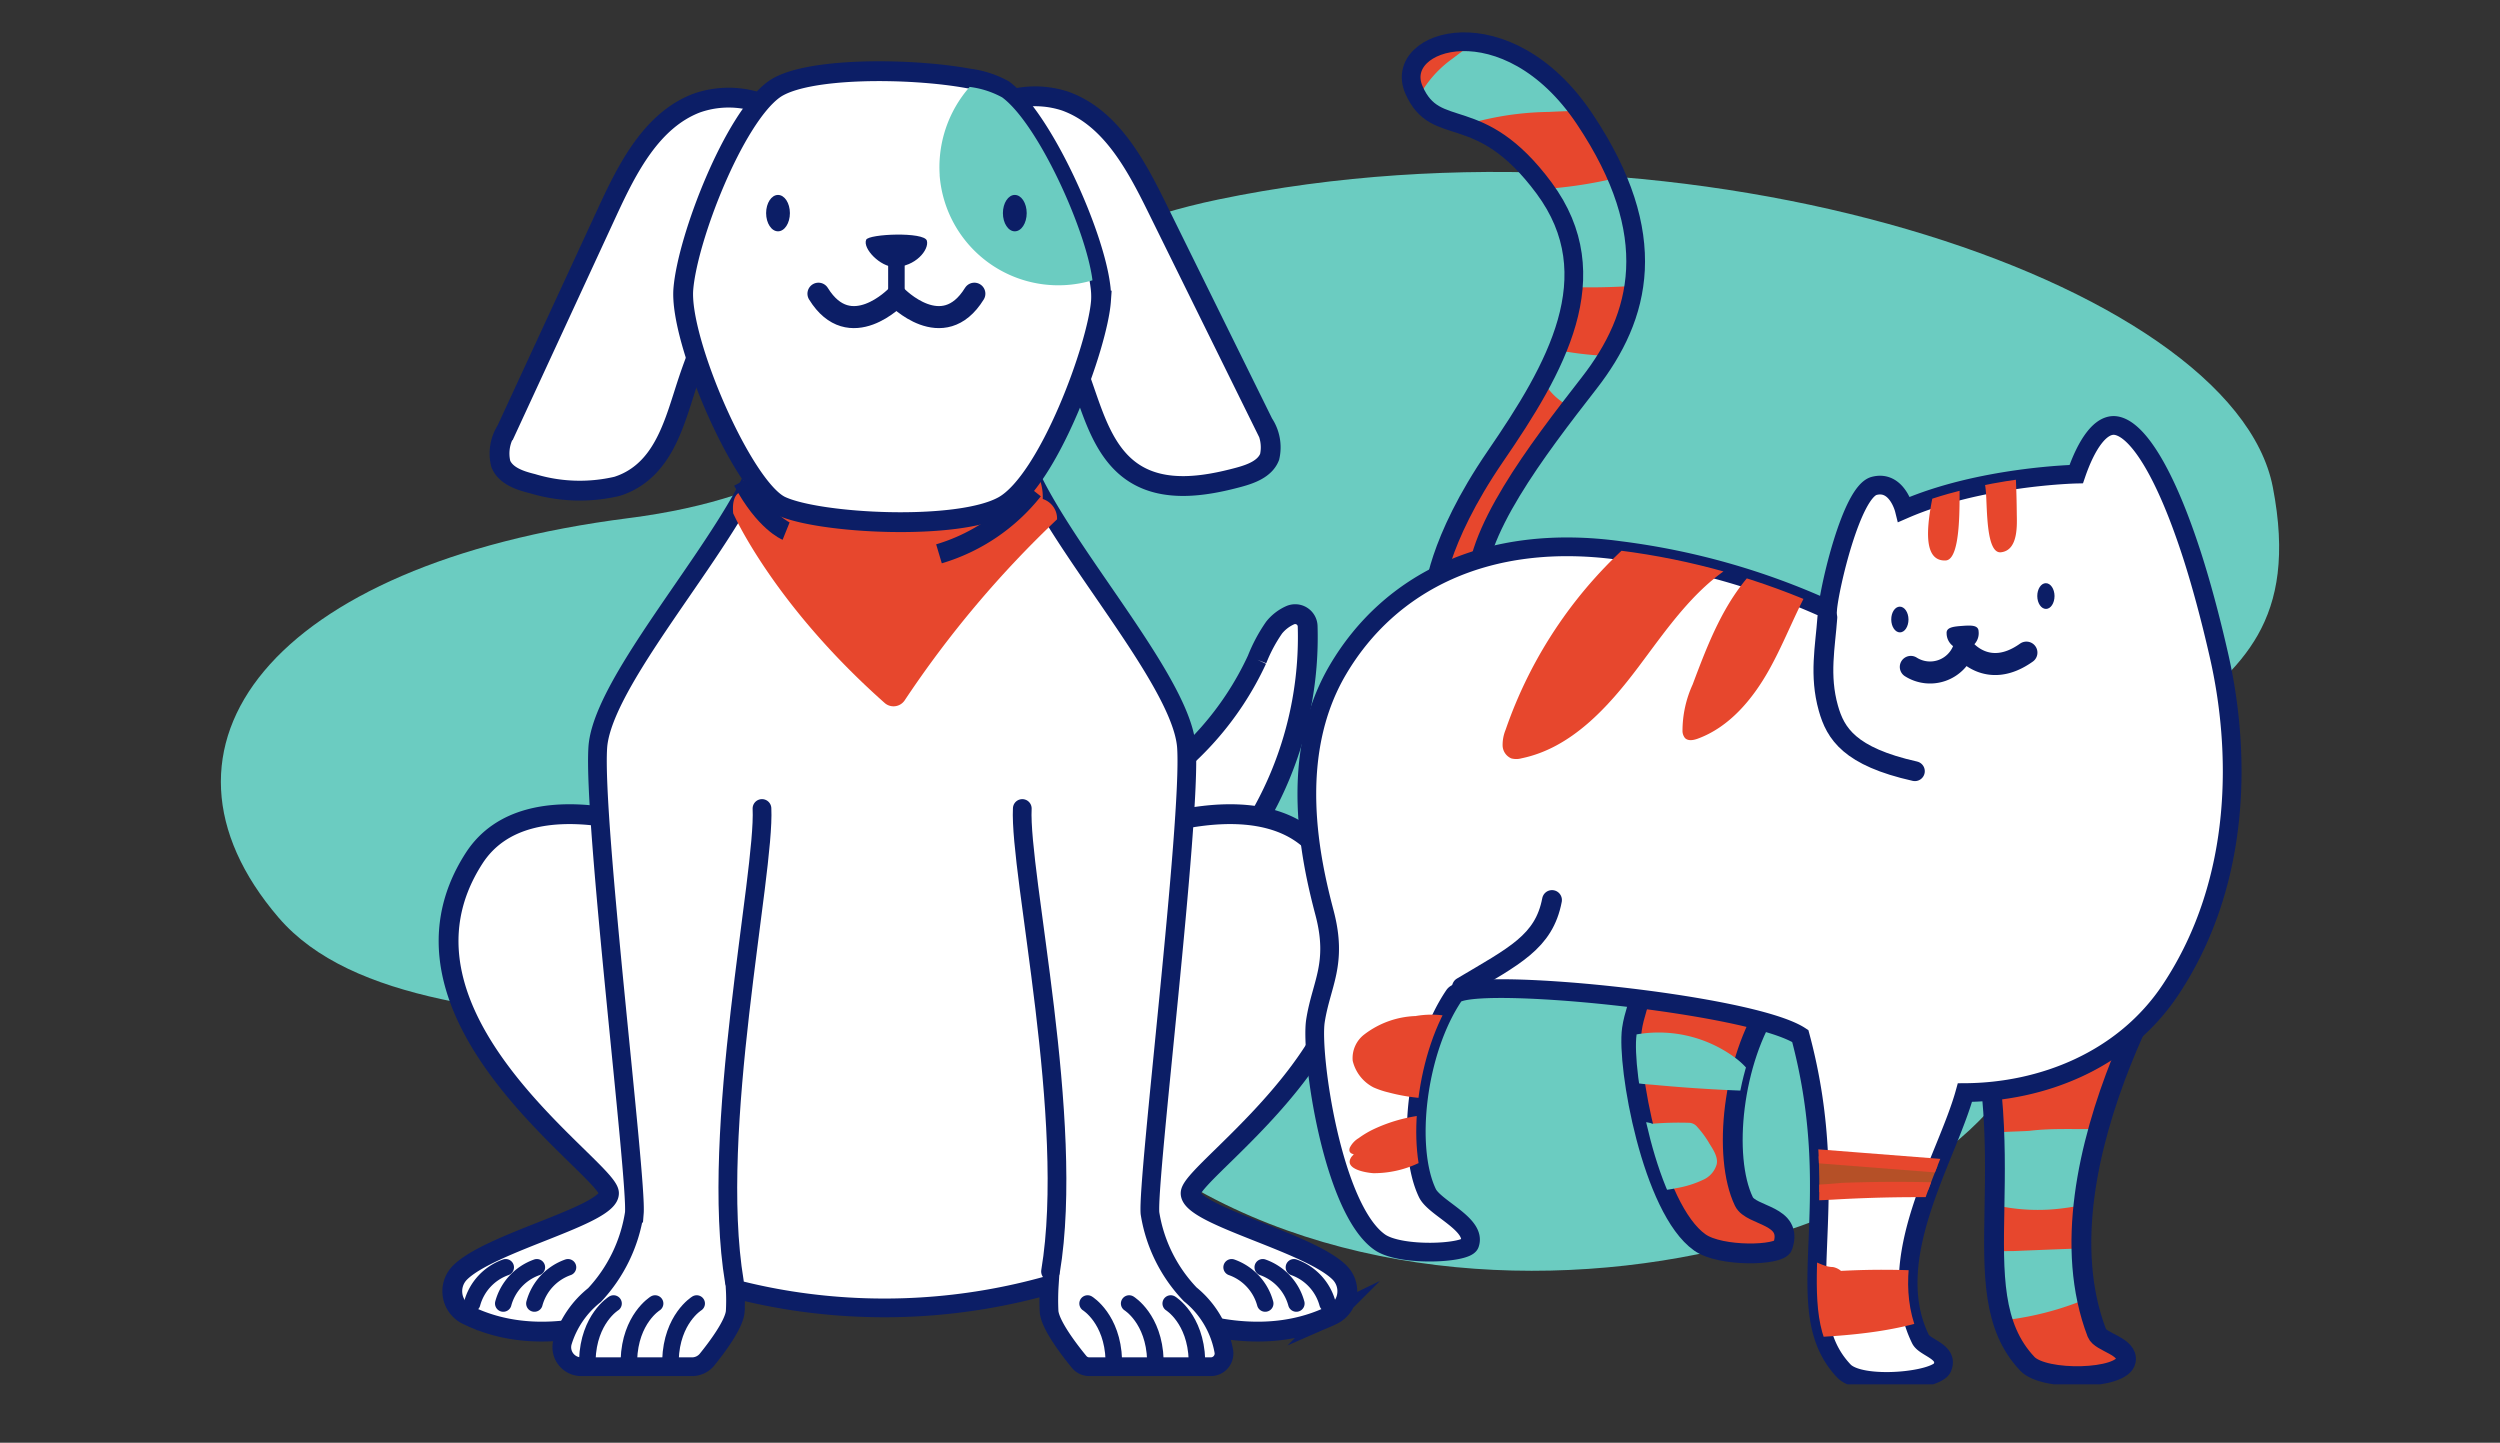 <svg xmlns="http://www.w3.org/2000/svg" xmlns:xlink="http://www.w3.org/1999/xlink" width="227" height="131" viewBox="0 0 227 131">
  <rect x="0" y="0" width="227" height="131" fill="#333333" stroke="none"/>
  <defs>
    <clipPath id="clip-path">
      <rect id="Rectangle_16495" data-name="Rectangle 16495" width="227" height="131" transform="translate(538 3065)" fill="#fff"/>
    </clipPath>
    <clipPath id="clip-path-2">
      <rect id="Rectangle_16488" data-name="Rectangle 16488" width="186.891" height="99.775" fill="#6bccc1"/>
    </clipPath>
    <clipPath id="clip-path-3">
      <path id="Path_42808" data-name="Path 42808" d="M0,0H172.216V128.7H0Z" fill="none"/>
    </clipPath>
    <clipPath id="clip-path-4">
      <rect id="Rectangle_16489" data-name="Rectangle 16489" width="162.476" height="128.703" fill="none"/>
    </clipPath>
    <clipPath id="clip-path-5">
      <path id="Path_42749" data-name="Path 42749" d="M218.953,83.8s-8.7.188-15.621,3.2c0,0-.653-2.677-2.728-2.136s-4.082,9.3-4.225,11.221A65.222,65.222,0,0,0,177.5,90.739c-12.086-1.657-20.931,2.937-25.579,10.81s-2.449,17.437-1.225,22.085-.3,6.443-.824,9.814c-.463,3,1.5,17.015,5.819,20.089,1.884,1.342,7.878,1.043,8.188.185.644-1.782-3.183-3.256-3.842-4.628-1.961-4.086-1.025-12.872,2.429-17.963,1.224-1.805,26.872.707,31.427,3.7,4.223,15.71-1.314,24.839,3.953,30.408,1.537,1.626,8.426.937,8.945-.286.625-1.474-1.584-1.788-1.982-2.6-3.567-7.3,2.372-16.349,4.036-22.386,6.94-.035,14.4-2.887,18.689-9.367,6.651-10.042,6.258-22.031,4.394-30.252-3.194-14.089-6.858-20.518-9.35-20.938a1.388,1.388,0,0,0-.232-.019c-1.318,0-2.527,1.883-3.395,4.419" transform="translate(-149.093 -79.385)" fill="none"/>
    </clipPath>
    <clipPath id="clip-path-7">
      <path id="Path_42753" data-name="Path 42753" d="M167.4,17.306c2.006,4.617,5.905.944,11.823,8.929s1.034,16.394-4.395,24.312-5.635,12.68-5.635,12.68l3.9-.31c-.462-5.146,5.5-12.92,10.21-18.972s6.654-13.433-.4-23.983c-3.454-5.169-7.726-7.018-10.95-7.018-3.358,0-5.58,2.008-4.557,4.362" transform="translate(-167.149 -12.944)" fill="none"/>
    </clipPath>
    <clipPath id="clip-path-8">
      <rect id="Rectangle_16491" data-name="Rectangle 16491" width="162.476" height="128.703" fill="none" stroke="#0c1e66" stroke-width="2.5"/>
    </clipPath>
    <clipPath id="clip-path-9">
      <path id="Path_42757" data-name="Path 42757" d="M272.039,163.418c-7.258,1.517-9.352,4.268-9.352,4.268,6.194,17.8-.519,29.855,5.844,36.584,1.538,1.625,8.647,1.447,8.945-.286.228-1.322-2.3-1.656-2.627-2.5-5.959-15.531,8.9-37.633,8.9-37.633a17.092,17.092,0,0,0-6.309-1.01,26.392,26.392,0,0,0-5.4.578" transform="translate(-262.687 -162.84)" fill="none"/>
    </clipPath>
    <clipPath id="clip-path-11">
      <rect id="Rectangle_16493" data-name="Rectangle 16493" width="167.574" height="128.703" transform="translate(-3)" fill="none"/>
    </clipPath>
    <clipPath id="clip-path-12">
      <rect id="Rectangle_16494" data-name="Rectangle 16494" width="172.476" height="128.703" transform="translate(-5)" fill="none"/>
    </clipPath>
    <clipPath id="clip-path-14">
      <path id="Path_42807" data-name="Path 42807" d="M203.17,149.063c1.333,4.5-.452,7.1-.8,9.587-.463,3.277,1.8,15.93,6.025,18.919,1.845,1.3,7.063,1.168,7.353.325.966-2.815-2.8-2.618-3.447-3.959-1.915-3.991-1-12.575,2.373-17.549,1.2-1.764,3.243-3.894,4.768-6.472,3.058-5.046-4.3-17.2-14.64-17.775q-.39-.022-.747-.022c-9.258,0-2.733,10.682-.88,16.945" transform="translate(-199.206 -132.118)" fill="none"/>
    </clipPath>
  </defs>
  <g id="Mask_Group_102" data-name="Mask Group 102" transform="translate(-538 -3065)" clip-path="url(#clip-path)">
    <path id="Path_42741" data-name="Path 42741" d="M0,0H146.375V88.667H0Z" transform="translate(626.771 3095)" fill="none"/>
    <g id="Group_31775" data-name="Group 31775" transform="translate(558.055 3080.612)">
      <g id="Group_31774" data-name="Group 31774" clip-path="url(#clip-path-2)">
        <path id="Path_42742" data-name="Path 42742" d="M90.551,2.505C61.779,8.5,66.635,27.65,37.032,31.432,4.422,35.6-8.028,52.205,5.224,67.687s57.266,4.2,76.316,19.886c29.254,24.082,83.263,8.544,83.263-12.354,0-30.025,26.265-22.046,21.514-46.6C182.7,9.912,133.308-6.408,90.551,2.505" transform="translate(0 0)" fill="#6bccc1"/>
      </g>
    </g>
    <g id="Group_31797" data-name="Group 31797" transform="translate(586.896 3068)">
      <g id="Mask_Group_101" data-name="Mask Group 101" transform="translate(-10 -6)" clip-path="url(#clip-path-3)">
        <g id="Group_31777" data-name="Group 31777" transform="translate(1.573)">
          <g id="Group_31776" data-name="Group 31776" clip-path="url(#clip-path-4)">
            <path id="Path_42743" data-name="Path 42743" d="M262.687,167.687c6.194,17.8-.519,29.855,5.844,36.584,1.537,1.625,8.647,1.446,8.945-.286.228-1.322-2.3-1.656-2.628-2.5-5.959-15.531,8.9-37.633,8.9-37.633s-4.455-1.949-11.713-.432-9.352,4.269-9.352,4.269" transform="translate(-124.917 -77.437)" fill="#e7472d"/>
            <path id="Path_42744" data-name="Path 42744" d="M203.264,149.463c1.364,4.608-.463,7.263-.824,9.814-.474,3.354,1.84,16.306,6.167,19.365,1.889,1.336,7.23,1.2,7.527.333.989-2.881-2.869-2.68-3.528-4.053-1.961-4.085-1.025-12.872,2.428-17.963,1.225-1.805,3.319-3.986,4.881-6.624,3.131-5.166-4.4-17.607-14.986-18.2s-3.61,10.747-1.665,17.323" transform="translate(-94.73 -62.827)" fill="#e7472d"/>
            <path id="Path_42745" data-name="Path 42745" d="M169.193,63.228s.205-4.762,5.635-12.68,10.313-16.326,4.395-24.312-9.817-4.312-11.823-8.929,8.456-7.895,15.507,2.655,5.11,17.93.4,23.983-10.671,13.827-10.21,18.973Z" transform="translate(-79.486 -6.156)" fill="#e7472d"/>
          </g>
        </g>
        <g id="Group_31779" data-name="Group 31779" transform="translate(79.767 41.634)">
          <g id="Group_31778" data-name="Group 31778" clip-path="url(#clip-path-5)">
            <path id="Path_42746" data-name="Path 42746" d="M195.22,98.611a40.313,40.313,0,0,0-11.968,17.54,3.622,3.622,0,0,0-.275,1.446,1.311,1.311,0,0,0,.787,1.159,1.784,1.784,0,0,0,.935-.009c4.514-.929,7.872-4.646,10.639-8.332s5.465-7.707,9.581-9.78" transform="translate(-165.203 -88.528)" fill="#e1753f"/>
            <path id="Path_42747" data-name="Path 42747" d="M220.6,104.482c-2.725,2.856-4.178,6.661-5.565,10.356a10.139,10.139,0,0,0-.922,4.2,1.037,1.037,0,0,0,.223.659c.284.295.772.2,1.156.062,2.88-1.054,4.984-3.575,6.482-6.252s2.532-5.6,4.1-8.235" transform="translate(-180.005 -91.32)" fill="#e1753f"/>
            <path id="Path_42748" data-name="Path 42748" d="M257.7,82.759c-.578,2.8-2.327,8.828.533,8.717,1.467-.057,1.24-5.505,1.278-6.953a10.245,10.245,0,0,1,.327-3.251c1.4.717,1.938,2.446,2.059,4.014s.025,5.6,1.366,5.446c1.623-.182,1.442-2.614,1.434-3.543-.029-3.324-.211-5.282-.388-8.154" transform="translate(-200.237 -79.219)" fill="#e1753f"/>
          </g>
        </g>
        <g id="Group_31781" data-name="Group 31781" transform="translate(1.573)">
          <g id="Group_31780" data-name="Group 31780" clip-path="url(#clip-path-4)">
            <path id="Path_42750" data-name="Path 42750" d="M205.034,178.471s11.376,1.126,14.339,2.908" transform="translate(-97.501 -84.87)" fill="none" stroke="#6d483e" stroke-linecap="round" stroke-linejoin="round" stroke-width="1.5"/>
            <path id="Path_42751" data-name="Path 42751" d="M270.159,191.463s5.974-1.063,8.8-3.157" transform="translate(-128.471 -89.547)" fill="none" stroke="#6d483e" stroke-linecap="round" stroke-linejoin="round" stroke-width="1.5"/>
          </g>
        </g>
        <g id="Group_31783" data-name="Group 31783" transform="translate(89.236 6.789)">
          <g id="Group_31782" data-name="Group 31782" clip-path="url(#clip-path-7)">
            <path id="Path_42752" data-name="Path 42752" d="M188.957,41.629l-2.07-.328a16.542,16.542,0,0,1-4.915-1.31,5.585,5.585,0,0,1-3.138-3.8,1.435,1.435,0,0,1,.012-.69c.263-.807,1.4-.786,2.231-.637a31.375,31.375,0,0,0,9.15.274,3.637,3.637,0,0,0,2.376-.927,3.871,3.871,0,0,0,.557-2.921,2.214,2.214,0,0,0-.28-1.094,1.878,1.878,0,0,0-.851-.612c-1.861-.8-3.973-.626-6-.542a59.386,59.386,0,0,1-13.649-1.013,1.59,1.59,0,0,1-.941-.414,1.4,1.4,0,0,1-.274-.749,5.8,5.8,0,0,1,3.045-5.793c1.676-.849,3.64-.812,5.515-.929a39.869,39.869,0,0,0,9.774-1.987q2.121-.688,4.184-1.54c1.034-.427,2.226-1.138,2.191-2.256a1.976,1.976,0,0,0-1.539-1.679,6.42,6.42,0,0,0-2.425-.01c-3.985.449-8.013.278-12.018.491a27.31,27.31,0,0,0-11.611,2.747,4.246,4.246,0,0,1-.125-4.253,10.156,10.156,0,0,1,2.949-3.306,71.329,71.329,0,0,1,7.961-5.271A22.087,22.087,0,0,1,185.844,0" transform="translate(-167.387 -6.789)" fill="#6bccc1"/>
          </g>
        </g>
        <g id="Group_31785" data-name="Group 31785" transform="translate(1.573)">
          <g id="Group_31784" data-name="Group 31784" clip-path="url(#clip-path-8)">
            <path id="Path_42754" data-name="Path 42754" d="M169.193,63.228s.205-4.762,5.635-12.68,10.313-16.326,4.395-24.312-9.817-4.312-11.823-8.929,8.456-7.895,15.507,2.655,5.11,17.93.4,23.983-10.671,13.827-10.21,18.973Z" transform="translate(-79.486 -6.156)" fill="none" stroke="#0c1e66" stroke-miterlimit="10" stroke-width="1.7"/>
          </g>
        </g>
        <g id="Group_31787" data-name="Group 31787" transform="translate(139.342 85.404)">
          <g id="Group_31786" data-name="Group 31786" clip-path="url(#clip-path-9)">
            <path id="Path_42755" data-name="Path 42755" d="M276.952,202.953a3.985,3.985,0,0,0-1.375-.727,3.311,3.311,0,0,0-2.165-1.044c-2.064.044-4.219-.088-6.269.159-.8.1-6.094.068-6.4.885a12.921,12.921,0,0,0,0,2.571c-.178-.074,2.183-1.311,2-1.355-1.015-.24-.217-.561-1.257-.446-.7.077-2.081.146-2.25,1.032-.227,1.185,1.451,2.253,2.355,2.574a4.219,4.219,0,0,0,.854.194,3.934,3.934,0,0,0,.3.339,3.893,3.893,0,0,0,1.9,1.1,17.509,17.509,0,0,0,5.636.123c.908-.119,1.809-.289,2.706-.476.414-.087.828-.2,1.245-.274.105-.018.212-.027.318-.038.54.329,1.2.579,1.628.341.732-.408-.231-1.369-.542-1.678-.048-.047-.107-.084-.157-.129a6.658,6.658,0,0,0,2.217-1.31l.005,0,0,0c.061-.055.132-.09.192-.148.483-.464-.685-1.493-.942-1.693" transform="translate(-261.037 -181.073)" fill="#6bccc1"/>
            <path id="Path_42756" data-name="Path 42756" d="M275.191,221.691c-.124.048-.251.084-.375.132a1.53,1.53,0,0,0-.467-.092q-3.14.113-6.28.246c-.984.042-2.332-.146-2.923.828a14.984,14.984,0,0,0-1,2.644,1.988,1.988,0,0,0,.483,1.834,2.415,2.415,0,0,0,1.806,1.047,27.6,27.6,0,0,0,10.919-3.359c1.664-.932-.664-3.859-2.158-3.281" transform="translate(-263.341 -190.79)" fill="#6bccc1"/>
          </g>
        </g>
        <g id="Group_31789" data-name="Group 31789" transform="translate(1.573)">
          <g id="Group_31788" data-name="Group 31788" clip-path="url(#clip-path-4)">
            <path id="Path_42758" data-name="Path 42758" d="M262.687,167.687c6.194,17.8-.519,29.855,5.844,36.584,1.537,1.625,8.647,1.446,8.945-.286.228-1.322-2.3-1.656-2.628-2.5-5.959-15.531,8.9-37.633,8.9-37.633s-4.455-1.949-11.713-.432S262.687,167.687,262.687,167.687Z" transform="translate(-124.917 -77.437)" fill="none" stroke="#0c1e66" stroke-miterlimit="10" stroke-width="1.8"/>
          </g>
        </g>
        <g id="Group_31791" data-name="Group 31791" transform="translate(-0.525)">
          <g id="Group_31790" data-name="Group 31790" clip-path="url(#clip-path-11)">
            <path id="Path_42759" data-name="Path 42759" d="M203.264,149.463c1.364,4.608-.463,7.263-.824,9.814-.474,3.354,1.84,16.306,6.167,19.365,1.889,1.336,7.23,1.2,7.527.333.989-2.881-2.869-2.68-3.528-4.053-1.961-4.085-1.025-12.872,2.428-17.963,1.225-1.805,3.319-3.986,4.881-6.624,3.131-5.166-4.4-17.607-14.986-18.2S201.318,142.887,203.264,149.463Z" transform="translate(-92.632 -62.827)" fill="none" stroke="#0c1e66" stroke-miterlimit="10" stroke-width="1.8"/>
            <path id="Path_42760" data-name="Path 42760" d="M130.847,116.177a14.108,14.108,0,0,1,1.554-2.912,3.925,3.925,0,0,1,1.437-1.114,1.133,1.133,0,0,1,1.607.992,32.789,32.789,0,0,1-10.343,24.9l-4.862-9.883a27.937,27.937,0,0,0,10.607-11.986" transform="translate(-55.081 -53.282)" fill="#fff" stroke="#0c1e66" stroke-width="1.8"/>
            <path id="Path_42761" data-name="Path 42761" d="M15.063,181.067c-.143-2.306-21.479-16.074-12.246-30.386,4.944-7.663,18.407-1.964,18.407-1.964l-1.429,37.988,1.429,3.553c-6.941,3.557-13.564,4.539-18.953,1.931a2.393,2.393,0,0,1-.756-3.862C4.238,185.554,15.188,183.09,15.063,181.067Z" transform="translate(1.86 -69.752)" fill="#fff" stroke="#0c1e66" stroke-miterlimit="10" stroke-width="1.8"/>
            <path id="Path_42762" data-name="Path 42762" d="M4.578,228.414a4.829,4.829,0,0,1,3.049-3.287" transform="translate(-0.079 -107.056)" fill="none" stroke="#0c1e66" stroke-linecap="round" stroke-linejoin="round" stroke-width="1.5"/>
            <path id="Path_42763" data-name="Path 42763" d="M9.968,228.414a4.829,4.829,0,0,1,3.049-3.287" transform="translate(-2.642 -107.056)" fill="none" stroke="#0c1e66" stroke-linecap="round" stroke-linejoin="round" stroke-width="1.5"/>
            <path id="Path_42764" data-name="Path 42764" d="M15.358,228.414a4.829,4.829,0,0,1,3.049-3.287" transform="translate(-5.205 -107.056)" fill="none" stroke="#0c1e66" stroke-linecap="round" stroke-linejoin="round" stroke-width="1.5"/>
            <path id="Path_42765" data-name="Path 42765" d="M123.386,181.067c.143-2.306,21.479-16.074,12.246-30.386-4.944-7.663-18.407-1.964-18.407-1.964l1.429,37.988-1.429,3.553c6.941,3.557,13.564,4.539,18.953,1.931a2.393,2.393,0,0,0,.756-3.862C134.21,185.554,123.261,183.09,123.386,181.067Z" transform="translate(-53.647 -69.752)" fill="#fff" stroke="#0c1e66" stroke-miterlimit="10" stroke-width="1.8"/>
            <path id="Path_42766" data-name="Path 42766" d="M149.9,228.414a4.829,4.829,0,0,0-3.049-3.287" transform="translate(-67.733 -107.056)" fill="none" stroke="#0c1e66" stroke-linecap="round" stroke-linejoin="round" stroke-width="1.5"/>
            <path id="Path_42767" data-name="Path 42767" d="M144.506,228.414a4.829,4.829,0,0,0-3.049-3.287" transform="translate(-65.17 -107.056)" fill="none" stroke="#0c1e66" stroke-linecap="round" stroke-linejoin="round" stroke-width="1.5"/>
            <path id="Path_42768" data-name="Path 42768" d="M139.116,228.414a4.829,4.829,0,0,0-3.049-3.287" transform="translate(-62.607 -107.056)" fill="none" stroke="#0c1e66" stroke-linecap="round" stroke-linejoin="round" stroke-width="1.5"/>
            <path id="Path_42769" data-name="Path 42769" d="M21.871,165.97H31.928a1.758,1.758,0,0,0,1.37-.653c.86-1.064,2.45-3.172,2.553-4.349a18.607,18.607,0,0,0,0-2.045q2.511.647,5.077,1.05a54.842,54.842,0,0,0,23.44-1.427,21.592,21.592,0,0,0-.019,2.421c.112,1.265,1.935,3.6,2.731,4.568a1.188,1.188,0,0,0,.922.435H79.035a1.2,1.2,0,0,0,1.187-1.366,8.579,8.579,0,0,0-3.06-5.208,13.753,13.753,0,0,1-3.652-7.369c-.255-3.112,3.747-35.556,3.318-42.274-.247-3.885-4.934-10.255-9.065-16.317-3.014-4.423-5.73-8.682-6.217-11.694L50.1,83.363l-11.445-1.62c-.465,2.878-2.963,6.891-5.813,11.1-4.225,6.238-9.216,12.9-9.471,16.913-.429,6.717,3.573,39.162,3.319,42.274a14.017,14.017,0,0,1-3.614,7.432,8.635,8.635,0,0,0-2.9,4.247A1.767,1.767,0,0,0,21.871,165.97Z" transform="translate(-7.464 -38.872)" fill="#fff" stroke="#0c1e66" stroke-miterlimit="10" stroke-width="1.7"/>
            <path id="Path_42770" data-name="Path 42770" d="M113.511,236.516c-.119-3.74-2.382-5.121-2.382-5.121" transform="translate(-50.748 -110.037)" fill="none" stroke="#0c1e66" stroke-linecap="round" stroke-linejoin="round" stroke-width="1.5"/>
            <path id="Path_42771" data-name="Path 42771" d="M120.708,236.516c-.119-3.74-2.382-5.121-2.382-5.121" transform="translate(-54.171 -110.037)" fill="none" stroke="#0c1e66" stroke-linecap="round" stroke-linejoin="round" stroke-width="1.5"/>
            <path id="Path_42772" data-name="Path 42772" d="M127.905,236.516c-.119-3.74-2.382-5.121-2.382-5.121" transform="translate(-57.593 -110.037)" fill="none" stroke="#0c1e66" stroke-linecap="round" stroke-linejoin="round" stroke-width="1.5"/>
            <path id="Path_42773" data-name="Path 42773" d="M38.914,236.516c.119-3.74,2.382-5.121,2.382-5.121" transform="translate(-16.407 -110.037)" fill="none" stroke="#0c1e66" stroke-linecap="round" stroke-linejoin="round" stroke-width="1.5"/>
            <path id="Path_42774" data-name="Path 42774" d="M31.717,236.516c.119-3.74,2.382-5.121,2.382-5.121" transform="translate(-12.985 -110.037)" fill="none" stroke="#0c1e66" stroke-linecap="round" stroke-linejoin="round" stroke-width="1.5"/>
            <path id="Path_42775" data-name="Path 42775" d="M24.52,236.516c.119-3.74,2.382-5.121,2.382-5.121" transform="translate(-9.562 -110.037)" fill="none" stroke="#0c1e66" stroke-linecap="round" stroke-linejoin="round" stroke-width="1.5"/>
            <path id="Path_42776" data-name="Path 42776" d="M102.38,185.733c2.287-13.72-2.85-36.133-2.564-42.04" transform="translate(-45.363 -67.282)" fill="none" stroke="#0c1e66" stroke-linecap="round" stroke-linejoin="round" stroke-width="1.7"/>
            <path id="Path_42777" data-name="Path 42777" d="M49.441,186.655c-2.287-13.72,2.793-37.056,2.507-42.963" transform="translate(-21.131 -67.282)" fill="none" stroke="#0c1e66" stroke-linecap="round" stroke-linejoin="round" stroke-width="1.7"/>
            <path id="Path_42778" data-name="Path 42778" d="M50.732,88.612c-.572-1.453,1.143-2.1,1.143-2.1l24.987-.295a4.694,4.694,0,0,1,1,3.093,1.87,1.87,0,0,1,1.3,1.847,95.562,95.562,0,0,0-13.835,16.434,1.217,1.217,0,0,1-1.819.239C53.366,98.842,49.754,90.607,49.754,90.607c-.19-2.114.978-2,.978-2" transform="translate(-21.552 -41.001)" fill="#e7472d"/>
            <path id="Path_42779" data-name="Path 42779" d="M52.368,91.041c2,3.73,3.97,4.524,3.97,4.524" transform="translate(-23.33 -44.342)" fill="none" stroke="#0c1e66" stroke-miterlimit="10" stroke-width="1.7"/>
            <path id="Path_42780" data-name="Path 42780" d="M94.945,92.582a17.118,17.118,0,0,1-8.543,5.78" transform="translate(-39.514 -45.075)" fill="none" stroke="#0c1e66" stroke-miterlimit="10" stroke-width="1.8"/>
            <path id="Path_42781" data-name="Path 42781" d="M27.148,23.121c-4.047,1.568-6.23,5.859-8.053,9.8q-4.6,9.949-9.2,19.9A3.924,3.924,0,0,0,9.4,55.874c.449,1.078,1.724,1.508,2.86,1.785a14.858,14.858,0,0,0,7.684.251,6.668,6.668,0,0,0,1.813-.883c2.642-1.819,3.527-5.231,4.516-8.283A51.52,51.52,0,0,1,33.44,34.591c2.365-3.294,6.438-7.079,1.7-10.375A8.754,8.754,0,0,0,27.148,23.121Z" transform="translate(-2.298 -10.747)" fill="#fff" stroke="#0c1e66" stroke-miterlimit="10" stroke-width="1.8"/>
            <path id="Path_42782" data-name="Path 42782" d="M98.132,22.817c4.085,1.466,6.374,5.7,8.294,9.594l9.7,19.662a3.922,3.922,0,0,1,.566,3.044c-.423,1.089-1.686,1.551-2.814,1.856-3.159.852-6.769,1.393-9.51-.394-2.687-1.752-3.657-5.141-4.721-8.167a51.527,51.527,0,0,0-7.516-13.97c-2.447-3.234-6.613-6.917-1.956-10.33A8.755,8.755,0,0,1,98.132,22.817Z" transform="translate(-39.78 -10.635)" fill="#fff" stroke="#0c1e66" stroke-miterlimit="10" stroke-width="1.8"/>
            <path id="Path_42783" data-name="Path 42783" d="M49.984,57.518c3.429,1.62,16.1,2.286,20.2,0s8.581-14.547,8.869-18.644a6.981,6.981,0,0,0-.058-1.328c-.621-4.943-5.309-15.235-8.8-17.823a8.875,8.875,0,0,0-3.166-1.017c-5.255-.97-14.883-1.058-17.7,1.017-3.622,2.668-7.814,13.435-8.2,18.1S46.553,55.9,49.984,57.518Z" transform="translate(-17.452 -8.581)" fill="#fff" stroke="#0c1e66" stroke-miterlimit="10" stroke-width="1.8"/>
            <path id="Path_42784" data-name="Path 42784" d="M84.922,27.31A10.808,10.808,0,0,0,98.8,36.862c-.579-4.607-4.947-14.2-8.2-16.61a8.271,8.271,0,0,0-2.951-.948,11.037,11.037,0,0,0-2.721,8.006" transform="translate(-37.975 -8.411)" fill="#6bccc1"/>
            <path id="Path_42785" data-name="Path 42785" d="M75.331,49.274c1.878,0,3.167-1.562,2.935-2.386s-5.286-.62-5.511-.084c-.338.8,1.288,2.47,2.576,2.47" transform="translate(-32.478 -22.034)" fill="#0c1e66"/>
            <path id="Path_42786" data-name="Path 42786" d="M96.471,41.12c0,.912.484,1.652,1.08,1.652s1.08-.739,1.08-1.652-.484-1.652-1.08-1.652-1.08.739-1.08,1.652" transform="translate(-43.778 -18.768)" fill="#0c1e66"/>
            <path id="Path_42787" data-name="Path 42787" d="M55.474,41.12c0,.912.484,1.652,1.08,1.652s1.08-.739,1.08-1.652-.484-1.652-1.08-1.652-1.08.739-1.08,1.652" transform="translate(-24.282 -18.768)" fill="#0c1e66"/>
            <path id="Path_42788" data-name="Path 42788" d="M64.535,56.566c2.862,4.638,7.079.244,7.079.244s4.217,4.394,7.079-.244" transform="translate(-28.591 -26.899)" fill="none" stroke="#0c1e66" stroke-linecap="round" stroke-linejoin="round" stroke-width="2"/>
            <line id="Line_151" data-name="Line 151" y1="2.867" transform="translate(43.023 27.044)" fill="none" stroke="#0c1e66" stroke-linecap="round" stroke-linejoin="round" stroke-width="1.5"/>
          </g>
        </g>
        <g id="Group_31793" data-name="Group 31793" transform="translate(1.573)">
          <g id="Group_31792" data-name="Group 31792" clip-path="url(#clip-path-12)">
            <path id="Path_42789" data-name="Path 42789" d="M149.873,133.448c.52-3.371,2.049-5.166.824-9.814s-3.425-14.213,1.224-22.086S165.415,89.082,177.5,90.738A65.2,65.2,0,0,1,196.38,96.09c.142-1.92,2.159-10.681,4.225-11.221S203.332,87,203.332,87c6.922-3.013,15.621-3.2,15.621-3.2.919-2.684,2.219-4.636,3.627-4.4,1.859.313,4.37,3.971,6.893,11.785.8,2.489,1.645,5.574,2.457,9.152,1.864,8.221,2.256,20.211-4.395,30.253-4.292,6.48-11.749,9.331-18.689,9.366-1.664,6.037-7.6,15.091-4.036,22.387.4.814,2.608,1.129,1.982,2.6-.519,1.223-7.408,1.912-8.945.286-5.268-5.569.27-14.7-3.952-30.408-4.556-2.99-30.2-5.5-31.428-3.7-3.453,5.092-4.39,13.878-2.429,17.963.659,1.373,4.486,2.846,3.842,4.628-.31.858-6.3,1.156-8.188-.185C151.374,150.463,149.41,136.45,149.873,133.448Z" transform="translate(-70.899 -37.75)" fill="#fff" stroke="#0c1e66" stroke-miterlimit="10" stroke-width="1.7"/>
            <path id="Path_42790" data-name="Path 42790" d="M246.829,126.581c-5.923-1.327-7.209-3.417-7.856-5.721-.841-2.993-.281-5.569-.091-8.238" transform="translate(-113.427 -53.556)" fill="none" stroke="#0c1e66" stroke-linecap="round" stroke-linejoin="round" stroke-width="1.8"/>
            <path id="Path_42791" data-name="Path 42791" d="M175.944,169.447c4.744-2.827,7.45-4.085,8.177-7.907" transform="translate(-83.668 -76.818)" fill="none" stroke="#0c1e66" stroke-linecap="round" stroke-linejoin="round" stroke-width="1.8"/>
            <path id="Path_42792" data-name="Path 42792" d="M251.834,111.912c0,.645-.341,1.171-.774,1.174s-.787-.517-.792-1.163.341-1.171.774-1.174.787.517.792,1.163" transform="translate(-119.012 -52.665)" fill="#0c1e66"/>
            <path id="Path_42793" data-name="Path 42793" d="M277.116,107.85c0,.645-.342,1.172-.774,1.174s-.787-.517-.792-1.162.342-1.172.774-1.175.787.517.792,1.163" transform="translate(-131.034 -50.734)" fill="#0c1e66"/>
            <path id="Path_42794" data-name="Path 42794" d="M253.655,119.7a3.262,3.262,0,0,0,4.811-1.634s2.154,2.85,5.685.337" transform="translate(-120.622 -56.145)" fill="none" stroke="#0c1e66" stroke-linecap="round" stroke-linejoin="round" stroke-width="2"/>
            <path id="Path_42795" data-name="Path 42795" d="M262.751,114.523a1.457,1.457,0,1,1-2.9.212c-.04-.546.608-.619,1.41-.678s1.453-.081,1.493.466" transform="translate(-123.567 -54.225)" fill="#0c1e66"/>
          </g>
        </g>
        <g id="Group_31795" data-name="Group 31795" transform="translate(79.767 41.634)">
          <g id="Group_31794" data-name="Group 31794" clip-path="url(#clip-path-5)">
            <path id="Path_42796" data-name="Path 42796" d="M195.22,98.611a40.313,40.313,0,0,0-11.968,17.54,3.622,3.622,0,0,0-.275,1.446,1.311,1.311,0,0,0,.787,1.159,1.784,1.784,0,0,0,.935-.009c4.514-.929,7.872-4.646,10.639-8.332s5.465-7.707,9.581-9.78" transform="translate(-165.203 -88.528)" fill="#e7472d"/>
            <path id="Path_42797" data-name="Path 42797" d="M220.6,104.482c-2.725,2.856-4.178,6.661-5.565,10.356a10.139,10.139,0,0,0-.922,4.2,1.037,1.037,0,0,0,.223.659c.284.295.772.2,1.156.062,2.88-1.054,4.984-3.575,6.482-6.252s2.532-5.6,4.1-8.235" transform="translate(-180.005 -91.32)" fill="#e7472d"/>
            <path id="Path_42798" data-name="Path 42798" d="M257.7,82.759c-.578,2.8-2.327,8.828.533,8.717,1.467-.057,1.24-5.505,1.278-6.953a10.245,10.245,0,0,1,.327-3.251c1.4.717,1.938,2.446,2.059,4.014s.025,5.6,1.366,5.446c1.623-.182,1.442-2.614,1.434-3.543-.029-3.324-.211-5.282-.388-8.154" transform="translate(-200.237 -79.219)" fill="#e7472d"/>
            <path id="Path_42799" data-name="Path 42799" d="M244.523,206.456l-19.962-1.56a3.333,3.333,0,0,0,2.259,3.45,10.227,10.227,0,0,0,4.424.352,133.829,133.829,0,0,1,15-.084" transform="translate(-184.959 -139.07)" fill="#b55027"/>
            <path id="Path_42800" data-name="Path 42800" d="M242.536,205.139l-19.962-1.56c-.17-.013-.839-.087-.886.214-.292,1.848,1.165,3.295,2.7,4.055,2.249,1.116,4.666,1.011,7.1.873a132.18,132.18,0,0,1,14.021-.06c.349.017,1.18,0,.76-.539a3.164,3.164,0,0,0-2.009-.825c-4.03-.2-8.066-.242-12.1-.09a45.362,45.362,0,0,1-5.619.208,2.3,2.3,0,0,1-1.829-2.686l-.886.215,19.962,1.56c.354.028,1.175,0,.76-.539a3.2,3.2,0,0,0-2.009-.826" transform="translate(-183.597 -138.436)" fill="#e7472d"/>
            <path id="Path_42801" data-name="Path 42801" d="M245.238,226.541c-.369-.678-1.259-1.715-2.116-1.777a71.353,71.353,0,0,0-8.885-.08,1.583,1.583,0,0,0-.738-.35c-1.07-.012-1.914-.882-3.03-.821a4.512,4.512,0,0,0-2.679,1.64c-.643.675-1.727,1.866-1.631,2.872a3.771,3.771,0,0,0,1.745,2.4,2.953,2.953,0,0,0,1.857.382c5.16-.216,10.445-.531,15.191-2.762a.623.623,0,0,0,.239-.2c.458-.177.287-.866.048-1.306" transform="translate(-185.738 -147.921)" fill="#e7472d"/>
            <path id="Path_42802" data-name="Path 42802" d="M168.069,183.263a5.544,5.544,0,0,0-2.6-1.777,8.285,8.285,0,0,0-2.756.02,8.11,8.11,0,0,0-4.655,1.667,2.7,2.7,0,0,0-1.06,2.4,3.669,3.669,0,0,0,1.883,2.41,7.874,7.874,0,0,0,1.383.464,16.98,16.98,0,0,0,5.536.525c.318-.02.467-.369.487-.634a1.726,1.726,0,0,0-.114-.671c.529-.03,1.06-.029,1.588-.077a.986.986,0,0,0,.756-.716,1.847,1.847,0,0,0-.009-.9.54.54,0,0,0,.526-.329c.371-.79-.481-1.864-.959-2.38" transform="translate(-152.835 -127.884)" fill="#e7472d"/>
            <path id="Path_42803" data-name="Path 42803" d="M167.079,198.517a13.974,13.974,0,0,0-3.745.078,14.278,14.278,0,0,0-4.741,1.323,8.485,8.485,0,0,0-1.293.779,2.111,2.111,0,0,0-.81.876c-.12.371.078.528.364.589-.074.1-.171.174-.236.276-.682,1.075,1.347,1.4,2.024,1.444a9.491,9.491,0,0,0,4.032-.888,14.2,14.2,0,0,0,3.935-2.324c.394-.338,1.044-.809,1.184-1.336.129-.487-.284-.748-.714-.817" transform="translate(-152.594 -135.99)" fill="#e7472d"/>
          </g>
        </g>
        <g id="Group_31796" data-name="Group 31796" transform="translate(106.543 70.387)">
          <g id="Mask_Group_100" data-name="Mask Group 100" clip-path="url(#clip-path-14)">
            <path id="Path_42805" data-name="Path 42805" d="M214.568,188.493a5.139,5.139,0,0,0-1.118-.871,6.44,6.44,0,0,0-.841-.774,11.686,11.686,0,0,0-9.642-2.107,4.562,4.562,0,0,0-1.928.864c-.891.785-.257,1.809.5,2.44a4.546,4.546,0,0,0,2.034,1.007c.541.095,1.1.117,1.651.168q1.41.132,2.823.236,3.261.239,6.529.328c.894.025.306-.973-.006-1.293" transform="translate(-200.365 -158.092)" fill="#6bccc1"/>
            <path id="Path_42806" data-name="Path 42806" d="M209.892,201.823a8.816,8.816,0,0,0-1.049-1.428,1,1,0,0,0-.722-.4,29.752,29.752,0,0,0-3.407.086.491.491,0,0,0-.095-.05,5.067,5.067,0,0,0-2.394-.034c-.651.154-1.755.52-2.021,1.206-.229.591.3,1.37.569,1.852a8.571,8.571,0,0,0,1.729,2.26,3.4,3.4,0,0,0,2.008.811,8.521,8.521,0,0,0,2.382-.194,9.225,9.225,0,0,0,2.45-.757,2.186,2.186,0,0,0,1.247-1.428c.141-.664-.374-1.4-.7-1.92" transform="translate(-200.149 -165.431)" fill="#6bccc1"/>
          </g>
        </g>
      </g>
    </g>
  </g>
</svg>
